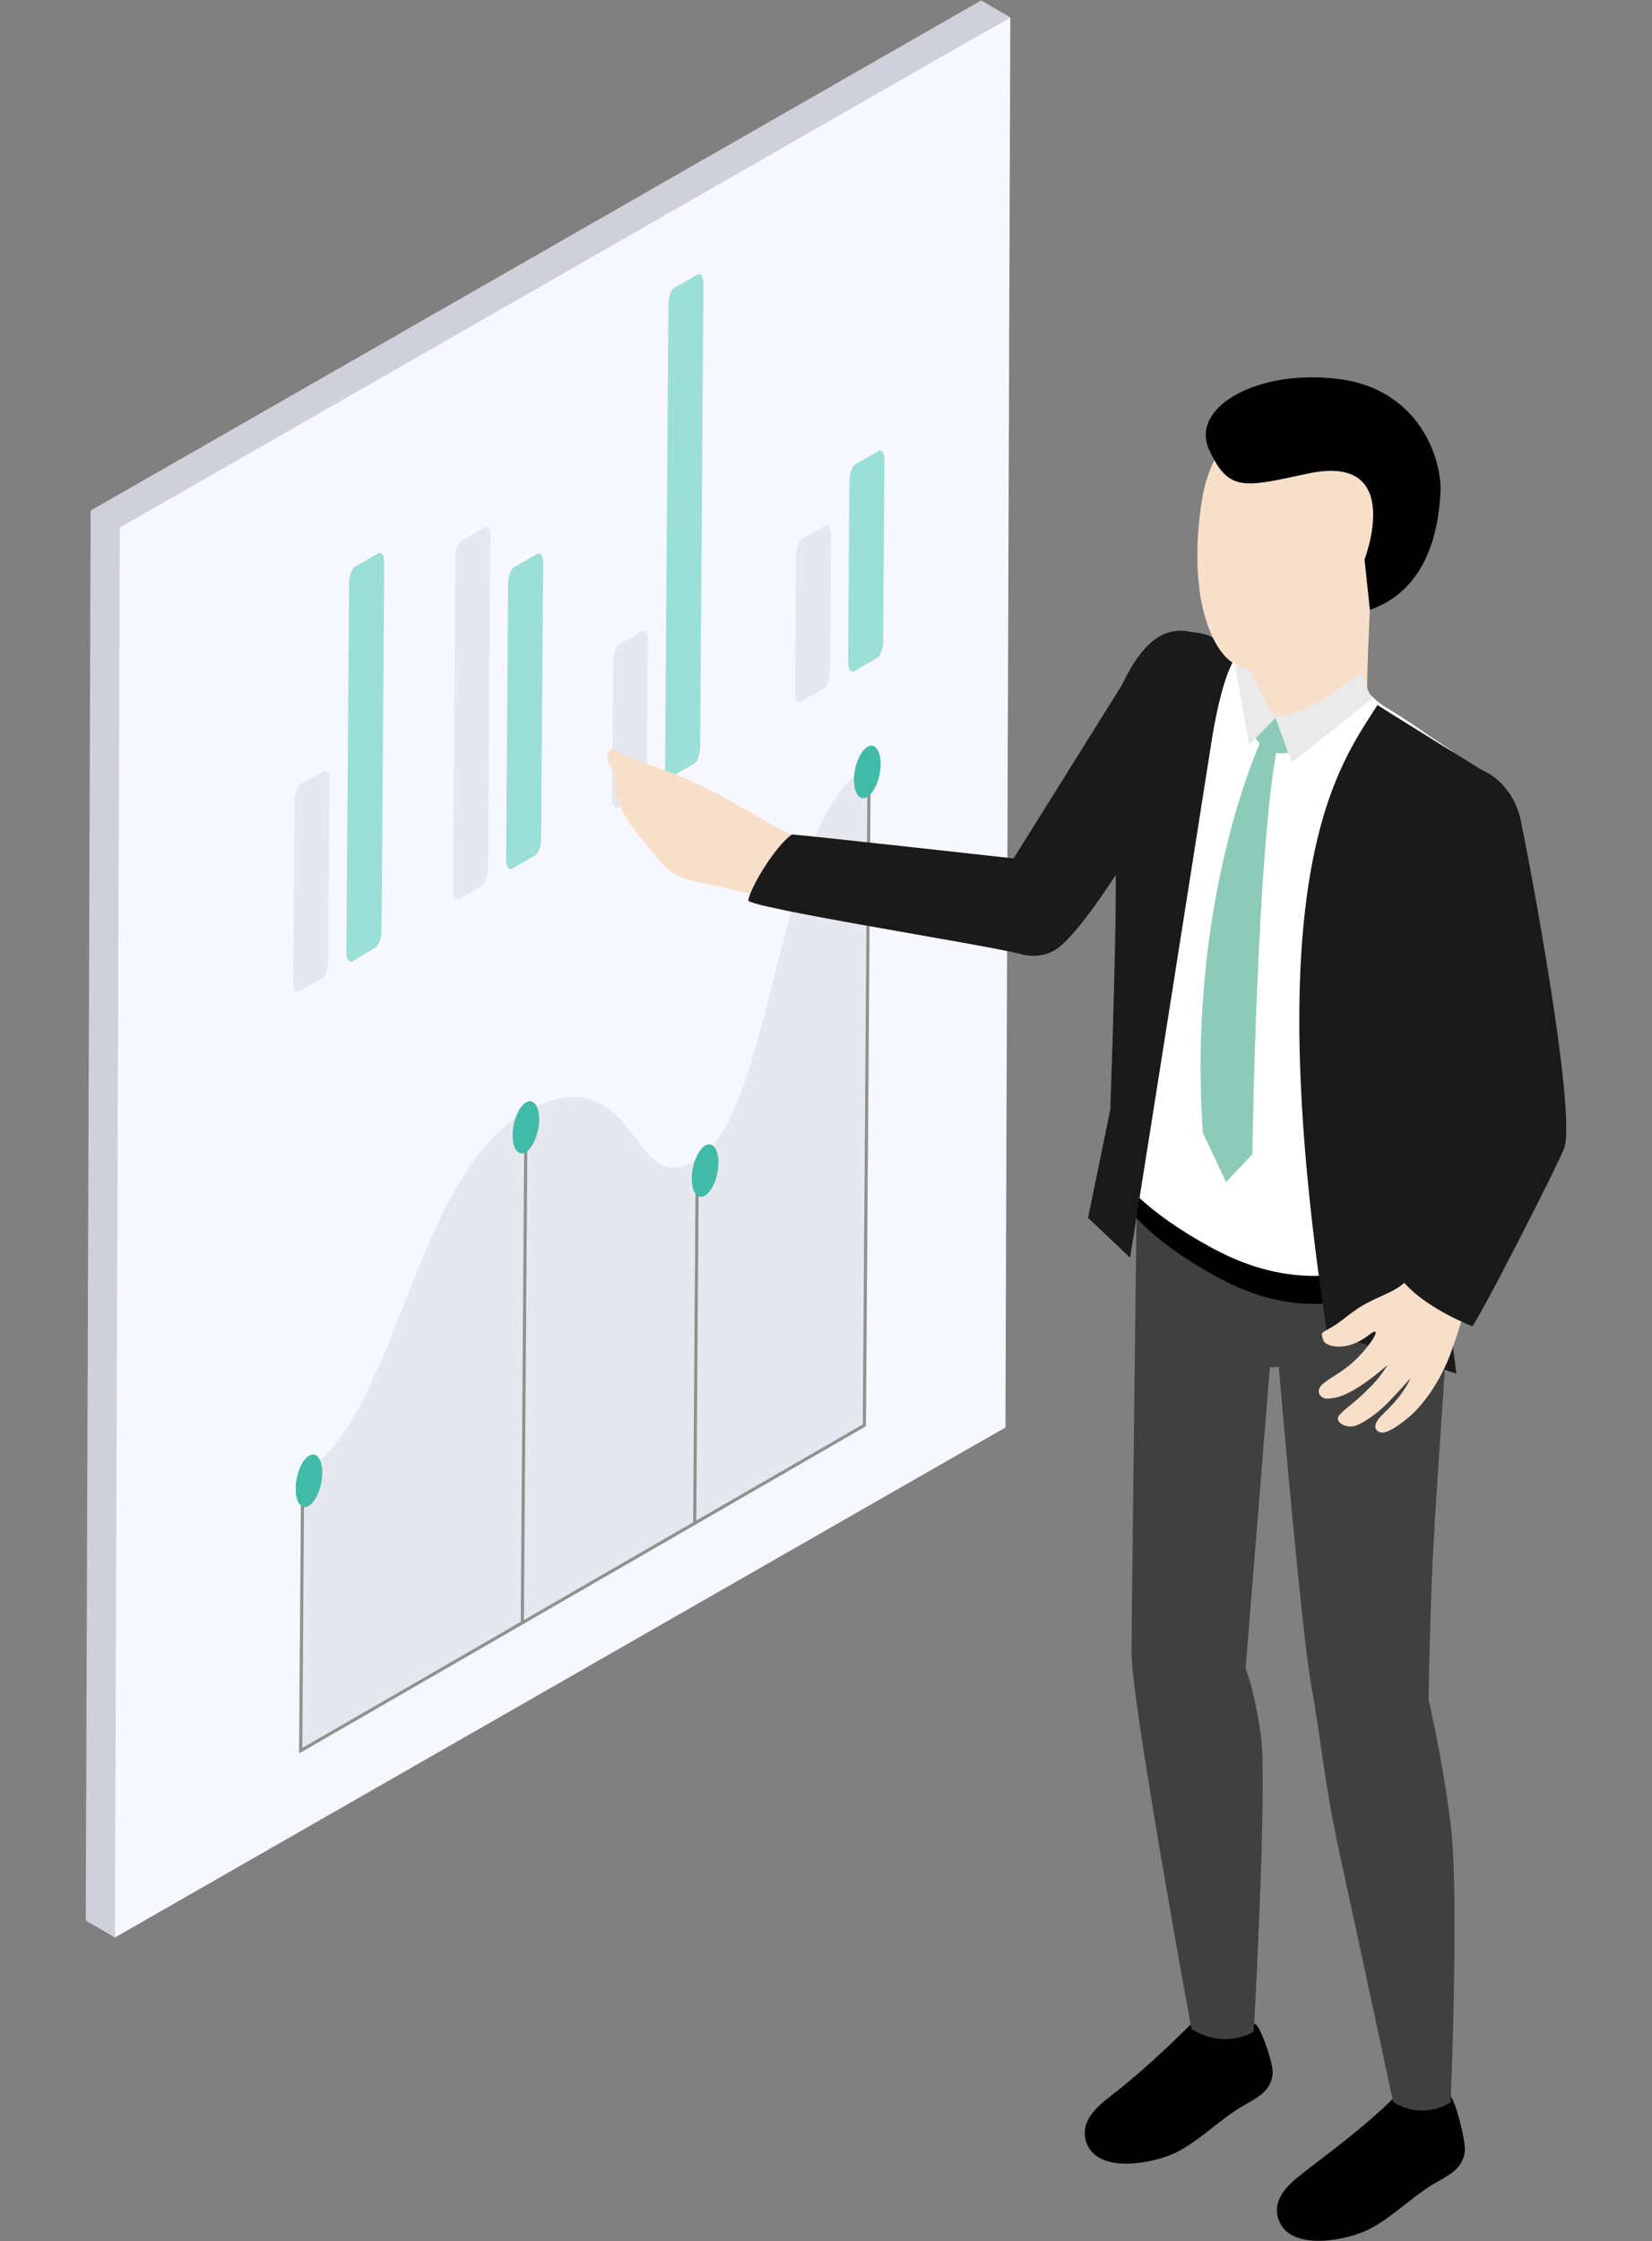 <?xml version="1.0" encoding="utf-8"?>
<!-- Generator: Adobe Illustrator 25.2.0, SVG Export Plug-In . SVG Version: 6.00 Build 0)  -->
<svg version="1.1" id="レイヤー_1" xmlns="http://www.w3.org/2000/svg" xmlns:xlink="http://www.w3.org/1999/xlink" x="0px"
	 y="0px" width="115px" height="156px" viewBox="0 0 115 156" style="enable-background:new 0 0 115 156;" xml:space="preserve">
<rect x="0" y="0" width="115" height="156" fill="#808080" stroke="none"/>
<style type="text/css">
	.st0{fill:#D0D0DA;}
	.st1{fill:#F7F8FF;}
	.st2{fill:#E6E7EF;}
	.st3{fill:none;stroke:#8F938E;stroke-width:0.22;stroke-miterlimit:10;}
	.st4{fill:none;stroke:#E6E7EF;stroke-width:1.09;stroke-miterlimit:10;}
	.st5{fill:#41BBA7;}
	.st6{fill:#9BDFD6;}
	.st7{fill:#F8DFCA;}
	.st8{fill:#1A1A1A;}
	.st9{fill:#404041;}
	.st10{fill:#FFFFFF;}
	.st11{fill:#8DCBB8;}
	.st12{fill:#EAEAEA;}
</style>
<g>
	<g>
		<polygon class="st0" points="8.01,132.51 67.96,98.18 68.29,2.38 70.33,1.21 68.3,0.03 6.31,35.54 5.97,133.68 8,134.86 		"/>
		<polygon class="st1" points="8.34,36.72 70.33,1.21 69.99,99.36 8,134.86 		"/>
		<g>
			<path class="st2" d="M21.37,103.01c0,0,3.08-0.47,7.61-12.96c3.24-9.06,6.09-10.95,7.68-11.88c1.59-0.93,3.9-3.55,8.19,2.64
				c0.93,1.09,2.21,1.26,3.75,0.5c2.35-1.36,3.49-4.13,5.38-11.43c1.89-7.31,3.14-14.11,6.53-15.98l-0.33,45.29l-39.24,22.65
				l0.14-18.67L21.37,103.01z"/>
			<polyline class="st3" points="21.07,102.42 20.93,121.86 60.17,99.21 60.5,53.92 			"/>
			<line class="st3" x1="36.61" y1="78.47" x2="36.36" y2="112.91"/>
			<line class="st3" x1="48.53" y1="82.09" x2="48.36" y2="105.99"/>
			<path class="st4" d="M21.07,103.18c6.96-3.53,8.07-20.84,15.65-25.22c7.58-4.38,6.46,6.46,12.06,3.24
				c5.59-3.22,5.88-23.9,11.72-27.27"/>
			<path class="st5" d="M35.96,77.62c0.37-0.89,0.95-1.23,1.31-0.76c0.36,0.47,0.35,1.57-0.02,2.45c-0.37,0.89-0.95,1.23-1.31,0.76
				C35.59,79.61,35.6,78.51,35.96,77.62z"/>
			<path class="st5" d="M59.73,52.87c0.37-0.89,0.96-1.23,1.31-0.75c0.36,0.47,0.35,1.58-0.02,2.47c-0.37,0.89-0.96,1.23-1.31,0.75
				C59.35,54.86,59.36,53.76,59.73,52.87z"/>
			<path class="st5" d="M48.44,80.62c0.37-0.89,0.96-1.23,1.31-0.75c0.36,0.47,0.35,1.58-0.02,2.47c-0.37,0.89-0.96,1.23-1.31,0.75
				C48.06,82.61,48.07,81.51,48.44,80.62z"/>
			<path class="st5" d="M20.86,102.21c0.37-0.89,0.96-1.23,1.31-0.75c0.36,0.47,0.35,1.58-0.02,2.47c-0.37,0.89-0.96,1.23-1.31,0.75
				C20.49,104.21,20.5,103.1,20.86,102.21z"/>
			<path class="st2" d="M22.43,68.09l-1.61,0.92c-0.26,0.09-0.41-0.17-0.41-0.68l0.09-12.59c0-0.51,0.2-1.03,0.43-1.15l1.61-0.92
				c0.26-0.09,0.41,0.17,0.41,0.68l-0.09,12.6C22.86,67.41,22.67,67.95,22.43,68.09z"/>
			<path class="st6" d="M26.13,65.96l-1.61,0.97c-0.26,0.08-0.41-0.17-0.41-0.69l0.19-25.65c0-0.51,0.2-1.03,0.43-1.15l1.61-0.93
				c0.27-0.09,0.42,0.18,0.41,0.72L26.56,64.8C26.56,65.31,26.37,65.82,26.13,65.96z"/>
			<path class="st2" d="M33.55,61.67l-1.61,0.92c-0.26,0.09-0.41-0.17-0.41-0.69l0.17-23.13c0-0.51,0.19-1.02,0.43-1.15l1.61-0.92
				c0.26-0.08,0.41,0.17,0.41,0.69l-0.17,23.13C33.97,61.03,33.77,61.55,33.55,61.67z"/>
			<path class="st6" d="M37.24,59.55l-1.6,0.92c-0.26,0.09-0.41-0.17-0.41-0.68l0.14-19.17c0-0.51,0.2-1.03,0.42-1.15l1.61-0.92
				c0.26-0.09,0.41,0.17,0.41,0.69l-0.14,19.16C37.67,58.89,37.48,59.41,37.24,59.55z"/>
			<path class="st2" d="M44.62,55.29l-1.61,0.92c-0.26,0.08-0.42-0.18-0.41-0.72L42.67,46c0-0.51,0.2-1.03,0.42-1.15l1.61-0.92
				c0.26-0.09,0.41,0.17,0.41,0.69l-0.07,9.49C45.04,54.64,44.84,55.17,44.62,55.29z"/>
			<path class="st6" d="M48.32,53.15l-1.61,0.93c-0.26,0.08-0.41-0.17-0.41-0.69l0.23-32.21c0-0.51,0.2-1.04,0.42-1.15l1.61-0.93
				c0.26-0.09,0.41,0.17,0.41,0.68l-0.23,32.2C48.75,52.5,48.56,53.01,48.32,53.15z"/>
			<path class="st2" d="M57.36,47.94l-1.61,0.9c-0.26,0.08-0.41-0.17-0.41-0.69l0.07-9.49c0-0.51,0.2-1.04,0.42-1.15l1.61-0.93
				c0.26-0.09,0.41,0.17,0.41,0.68l-0.07,9.49C57.78,47.28,57.59,47.8,57.36,47.94z"/>
			<path class="st6" d="M61.06,45.8l-1.61,0.93c-0.26,0.09-0.41-0.17-0.41-0.68l0.09-12.59c0-0.51,0.19-1.03,0.42-1.15l1.61-0.93
				c0.26-0.09,0.41,0.17,0.41,0.68l-0.09,12.59C61.49,45.14,61.29,45.66,61.06,45.8z"/>
		</g>
	</g>
	<g>
		<path class="st7" d="M57.42,63.01c-2.42-0.05-6.13-0.99-7.27-1.29c-1.09-0.27-2.4-0.36-3.32-0.98c-0.57-0.41-1.01-0.93-1.44-1.46
			c-1.06-1.3-2.53-2.89-2.57-4.67c-0.01-0.21,0.02-0.43-0.04-0.67c-0.09-0.36-0.34-0.64-0.47-0.99c-0.09-0.36,0.07-0.87,0.47-0.8
			c0.13,0.01,0.29,0.14,0.4,0.24c0.52,0.38,1.13,0.56,1.73,0.75c2.46,0.77,4.8,1.92,7.01,3.22c3.32,1.96,4.79,2.69,8.62,3.19
			c2.52,0.33,1.99,0.13,4.48-0.3C67.51,58.82,59.03,63.49,57.42,63.01z"/>
		<path class="st8" d="M73.33,66.19c1.4-0.73,3.86-4.55,4.78-5.95c1.72-2.61,3.38-5.27,4.95-7.97c0.47-0.81,0.97-1.63,1.36-2.49
			c0.26-0.59,0.53-1.18,0.79-1.78c0.01-0.03,0.02-0.05,0.03-0.08c0.59-1.44-0.17-3.1-1.68-3.72c-1.52-0.61-3.52-0.65-5.44,3.45
			l-7.56,12.1c0,0-15.37-1.71-15.44-1.66c-1.1,0.76-2.83,3.55-3.03,4.57c-0.1,0.51,16.16,3.04,18.89,3.73
			C71.92,66.65,72.68,66.53,73.33,66.19z"/>
		<path d="M100.93,145.91c-1.57,1.28-3.88,0.12-4,0.21c-1.61,1.61-4,3.43-5.78,4.79c-0.99,0.78-2.48,1.78-2.23,3.26
			c0.5,2.64,4.71,1.82,6.32,1.03c1.57-0.78,2.89-2.15,4.42-3.1c1.07-0.66,2.15-1.03,2.31-2.35
			C102.05,148.97,101.22,145.87,100.93,145.91"/>
		<path d="M87.35,140.87c-1.57,1.28-4.29-0.12-4.42,0c-1.61,1.61-3.39,3.26-5.16,4.67c-0.99,0.78-2.48,1.78-2.23,3.26
			c0.5,2.64,4.71,1.82,6.32,1.03c1.57-0.78,2.89-2.15,4.42-3.1c1.07-0.66,2.15-1.03,2.31-2.35
			C88.67,143.56,87.64,140.83,87.35,140.87"/>
		<path class="st9" d="M101.02,88.15c-0.08,2.35-0.83,12.63-1.16,18.08c-0.33,5.45-0.41,12.1-0.41,12.1s0.95,3.96,1.53,8.63
			c0.62,4.67,0,19.36,0,19.36s-1.78,1.32-4,0c0,0-2.52-11.77-3.67-17.05c-1.16-5.28-1.36-8.34-1.98-11.64
			c-0.74-3.96-2.31-22.5-2.31-22.5l-0.62,0.04l-1.69,20.93c0,0,0.66,1.73,1.07,4.75c0.45,3.43-0.5,20.56-0.5,20.56
			s-1.94,1.28-4.34-0.17c0,0-4.17-22.71-4.17-26.18c0-2.27,0.37-32.45,0.37-32.45L101.02,88.15z"/>
		<path class="st7" d="M95.36,42.45c0,0-0.25,5.16-0.17,5.61c0.12,0.45,2.35,1.98,3.01,2.52c0.66,0.54-3.55,4.71-5.61,5.66
			s-8.55-1.53-8.67-4.75c-0.12-3.18,1.11-5.86,2.11-6.03C87.06,45.34,95.36,42.45,95.36,42.45"/>
		<path class="st10" d="M95.4,48.43c0,0-1.4,0.97-6.6,1.51c-1.65-1.61-3.64-2.29-1.32-4.15c0,0-2.11-1.69-3.51-1.36
			c0,0-2.27,1.16-3.22,4.13c-0.95,2.93-1.94,6.48-1.86,11.93c0.08,5.49-0.56,21.87-0.56,21.87s1.31,2.1,6.01,4.7
			c4.71,2.64,8.22,2.2,11.44,1.46c2.64-0.62,4.83-1.57,5.74-3.47c-0.25-3.84-1.94-11.35-1.32-16.18c0.62-4.83,1.65-8.42,1.94-12.34
			c0.25-3.88-0.5-3.84-2.48-5.2c-2.64-1.86-3.72-2.39-3.72-2.39"/>
		<path d="M91.5,90.76c1.54,0,2.98-0.28,4.18-0.56c2.97-0.7,4.65-1.67,5.4-3.14c-0.02-0.35-0.06-0.76-0.12-1.24
			c-1.05,1.07-2.7,1.85-5.09,2.41c-1.25,0.29-2.74,0.58-4.37,0.58c-2.46,0-4.88-0.68-7.37-2.08c-2.83-1.56-4.46-2.96-5.32-3.84
			l-0.05,1.45c0.32,0.43,1.83,2.26,5.79,4.45C86.91,90.11,89.19,90.76,91.5,90.76z"/>
		<path class="st8" d="M75.74,84.77l2.93,2.77c0.2-1.21,5.23-33.09,5.6-35.51c0.76-4.96,1.65-6.29,1.99-6.57
			c0.02-0.02-1.96-1.16-2.14-1.23c-0.99-0.34-2.64-0.46-3.32,0.53c-0.5,0.73-0.78,1.59-1.01,2.44c-0.48,1.76-1.04,3.48-1.4,5.27
			c-0.52,2.56-0.76,5.19-0.72,7.8c0.05,3.55-0.19,11.62-0.38,16.95c-0.27,1.32-0.55,2.7-0.85,4.16
			C76.22,82.47,75.98,83.6,75.74,84.77z"/>
		<g>
			<path class="st11" d="M88.8,49.94l-1.4,1.45c0,0,0.82,1.35,2.28,0.99L88.8,49.94z"/>
		</g>
		<g>
			<path class="st11" d="M87.77,51.58c0,0-5.14,10.97-4.04,27.26l1.62,3.44l1.83-1.94c0,0,0.3-21.09,1.75-28.45L87.77,51.58z"/>
		</g>
		<g>
			<path class="st12" d="M86.95,46.07c0,0,0.17,1.39,1.85,3.86l-1.83,1.89l-0.99-5.39L86.95,46.07z"/>
		</g>
		<g>
			<path class="st12" d="M94.72,46.85c0,0-3.49,2.87-5.92,3.08l1.13,3.15l5.56-4.43L94.72,46.85z"/>
		</g>
		<g>
			<g>
				<path class="st8" d="M101.38,95.61l-9.01-2.88c-4.96-32.41,0.95-39.57,3.52-43.66c0.86,0.57,7.98,4.97,7.98,4.97
					c-0.73,3.93-2.07,19.49-2.49,26.96c-0.14,1.04-0.36,11.74-0.2,13.05C101.25,94.56,101.32,95.08,101.38,95.61z"/>
			</g>
		</g>
		<path class="st7" d="M92.8,92.32c0.83-0.5,1.44-1.2,2.68-1.78c1.07-0.54,1.86-0.74,2.6-1.57c0.83-0.91,1.69-4.25,2.52-7.43
			c0.95-3.8,0.83-8.84,0.45-10.98c-0.74-4.38-1.22-5.97-1.8-8.48c-0.58-2.52,0-5.73,1.12-6.72c1.32-1.2,3.1,1.78,4.34,5.25
			c1.28,3.47,1.67,4.92,2.12,9.95c0.21,2.44,0.25,6.36-0.99,11.23c-0.83,3.39-2.06,5.9-3.67,9.04c-0.41,0.87-0.54,1.61-1.16,3.3
			c-0.62,1.73-1.78,3.55-2.97,4.54c-1.2,0.99-1.78,1.16-2.06,0.99c-0.37-0.21-0.33-0.58,0.17-1.11c0.5-0.5,1.4-1.28,2.06-2.64
			c0,0-1.03,1.16-1.69,1.82c-0.66,0.66-1.4,1.16-1.98,1.44c-0.7,0.37-1.78-0.17-1.28-0.7c0.5-0.54,0.99-0.78,1.98-1.78
			c0.91-0.87,1.36-1.69,1.36-1.69s-1.11,0.99-2.19,1.65c-1.07,0.66-1.69,0.7-2.06,0.7c-0.37,0-0.91-0.5-0.21-1.07
			c0.62-0.5,1.61-0.91,2.64-2.06c0.74-0.83,1.16-1.53,0.91-1.53c-0.21,0-0.62,0.54-1.53,0.87c-0.87,0.33-1.94,0.17-2.06-0.33
			C91.93,92.69,91.97,92.82,92.8,92.32"/>
		<path class="st8" d="M78.28,88.1"/>
		<path class="st7" d="M83.68,34.77L83.68,34.77c0.62-4,3.51-7.02,7.64-6.81c4.38,0.25,7.76,4,7.51,8.38
			c-0.12,2.56-1.49,4.75-3.47,6.11c0,0-0.37,1.44-0.62,1.73c-1.45,1.69-5.86,2.77-7.14,2.6c-1.61-0.25-2.52-0.91-3.3-2.68
			C82.93,40.92,83.35,36.75,83.68,34.77"/>
		<path d="M95.36,42.45L95.36,42.45l-0.37-3.51c0,0,2.85-7.39-3.88-5.99c-4.46,0.95-5.57,1.36-6.94-1.65
			c-1.36-2.97,3.43-5.66,9.08-4.91c5.66,0.74,7.18,5.74,7.02,7.97C100.15,36.54,99.53,41,95.36,42.45"/>
		<path class="st8" d="M105.85,57.04c-0.01-0.04-0.02-0.09-0.03-0.13c-0.6-2.44-2.78-4.02-4.87-3.53c-2.09,0.48-3.29,2.85-2.69,5.28
			l2.95,16.65c0,0-3.99,13.24-3.92,13.36c0.85,1.39,2.94,2.72,5.18,3.64c0.22,0.08,6.24-11.73,6.44-12.45
			C109.69,77.05,106.49,60.08,105.85,57.04z"/>
	</g>
</g>
</svg>
